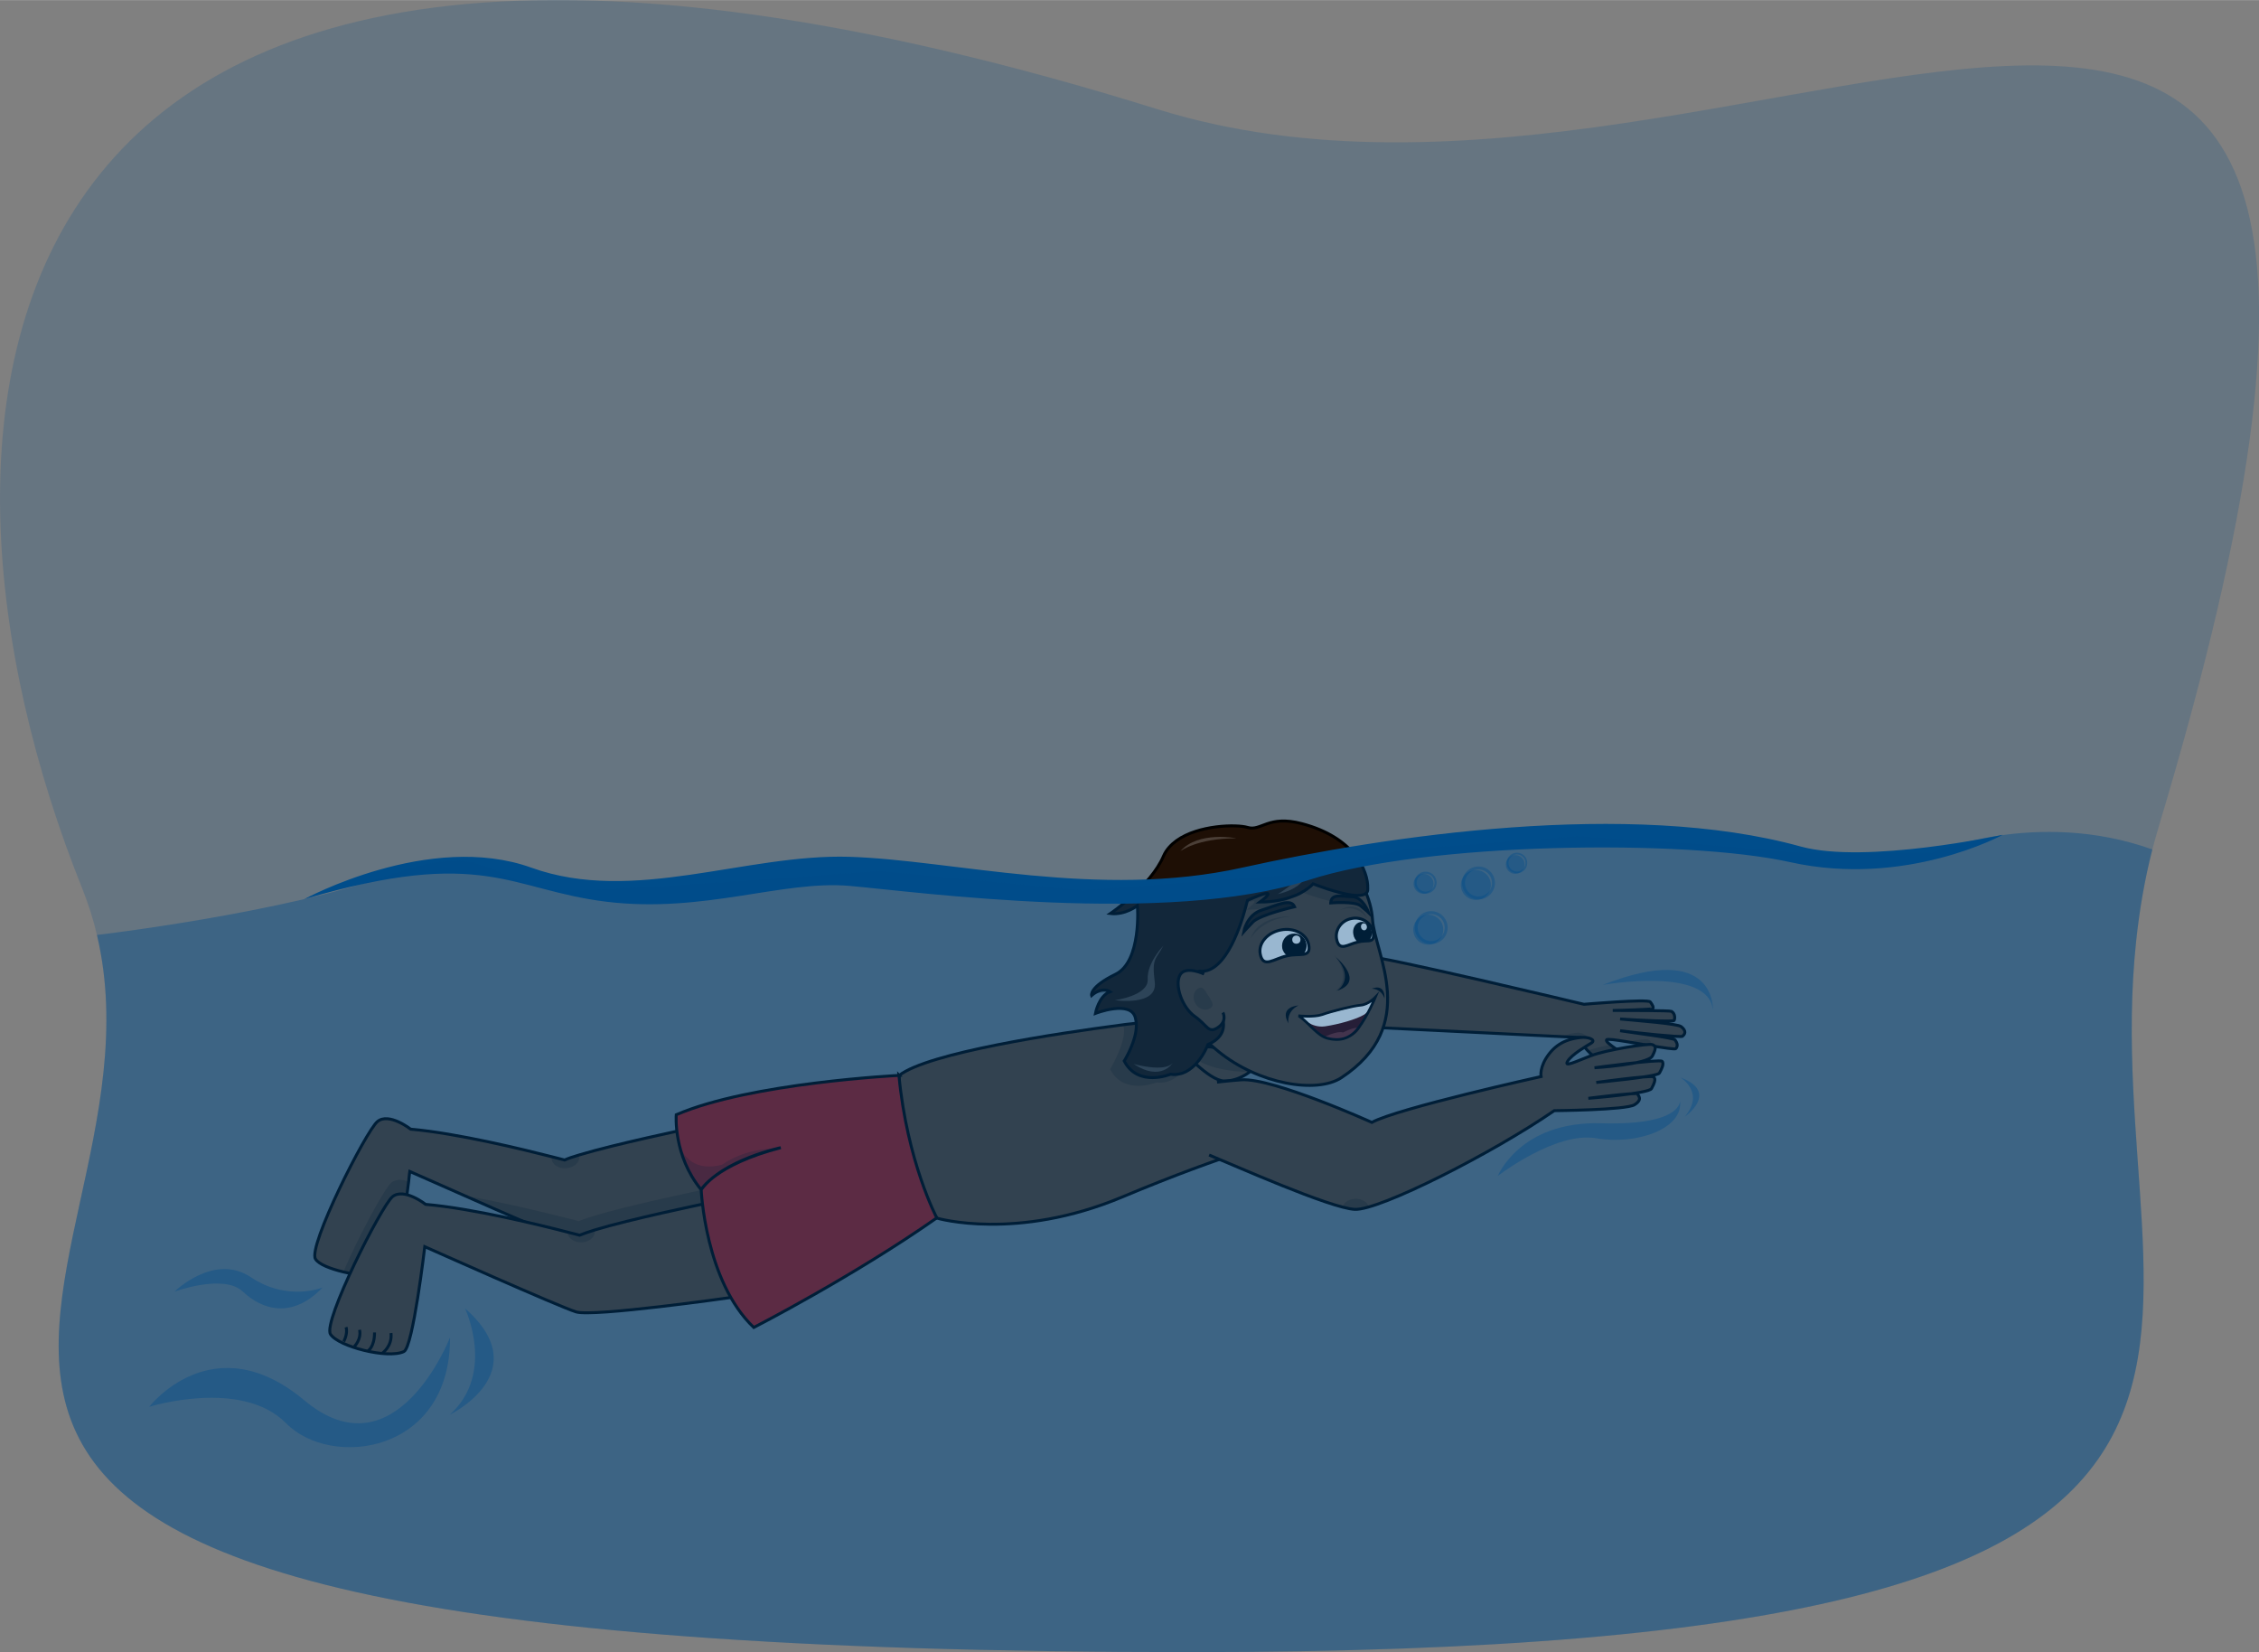 <?xml version="1.0" encoding="UTF-8"?>
<svg xmlns="http://www.w3.org/2000/svg" width="271.3mm" height="198.4mm" version="1.1" viewBox="0 0 769 562.3">
  <rect x="0" y="0" width="769" height="562.3" fill="#808080" stroke="none"/>
  <!-- Generator: Adobe Illustrator 29.3.1, SVG Export Plug-In . SVG Version: 2.1.0 Build 151)  -->
  <defs>
    <style>
      .st0 {
        stroke-width: .7px;
      }

      .st0, .st1, .st2, .st3, .st4, .st5, .st6, .st7, .st8 {
        stroke-miterlimit: 10;
      }

      .st0, .st1, .st9, .st3 {
        opacity: .4;
      }

      .st0, .st1, .st3 {
        stroke: #004d8b;
      }

      .st0, .st1, .st3, .st5, .st6 {
        fill: none;
      }

      .st1 {
        stroke-width: .6px;
      }

      .st2 {
        fill: #543c29;
      }

      .st2, .st4, .st5, .st6, .st7, .st8 {
        stroke: #000;
      }

      .st9, .st10, .st11 {
        fill: #004d8b;
      }

      .st10, .st12, .st13 {
        opacity: .2;
      }

      .st12, .st4, .st14 {
        fill: #fff;
      }

      .st5 {
        stroke-width: .9px;
      }

      .st15 {
        fill: #3f0000;
      }

      .st7 {
        fill: #1e0f05;
      }

      .st16 {
        fill: #702525;
      }

      .st8 {
        fill: #991616;
      }
    </style>
  </defs>
  <g id="Wasser">
    <path class="st10" d="M735,280.9c-.8,2.7-1.6,5.5-2.3,8.2-2.7,10.5-4.4,20.8-5.5,31-14.8,138.1,93.8,242.1-321.5,242.2-545.6,0-342.8-117.8-372.7-244.1-1.2-5.2-2.9-10.5-5-15.8C-35.9,143.5-19.5-91.7,393.9,37.1c206.1,64.2,469.9-185.1,341.1,243.8Z"/>
  </g>
  <g id="Junge">
    <path class="st2" d="M243.7,416s-.5,0-1.5.2c-8,1.1-46.1,6.3-51.3,4.7-3.3-1-19.3-8-32.6-13.9-10.2-4.5-18.8-8.3-18.8-8.3,0,0-.2,1.3-.4,3.5-1.1,8.8-4.2,31.2-6.7,32.2-1.9.7-9.2,0-15.5-1.5-4.5-1.1-8.4-2.6-9.5-4.4-2.7-4.2,17.2-43.6,21.1-46.8,3.9-3.2,11.3,2.6,11.3,2.6,15.9,1.4,38.7,7,48.1,9.4,2.7.7,4.3,1.1,4.3,1.1,1.1-.5,2.8-1.1,4.9-1.7,12.2-3.7,37.1-8.9,37.1-8.9l9.6,31.8Z"/>
    <path class="st13" d="M139.1,402.1c-1.1,8.8-4.2,31.2-6.7,32.2-1.9.7-9.2,0-15.5-1.5,5.5-12.7,14-28.3,16.3-30.3,1.6-1.3,3.8-1.1,5.8-.4Z"/>
    <path class="st13" d="M242.3,416.2c-8,1.1-46.1,6.3-51.3,4.7-3.3-1-19.3-8-32.6-13.9,13.5,2.3,27.9,5.9,34.7,7.6,2.5.6,3.9,1,3.9,1,1.2-.5,3-1.1,5.2-1.8,12.2-3.7,36.8-8.8,36.8-8.8l3.4,11.1Z"/>
    <path class="st2" d="M248.8,441.6s-46.9,6.7-52.7,4.9c-5.8-1.8-51.5-22.2-51.5-22.2,0,0-4,34.2-7.1,35.7-5.5,2.6-22.3-1.7-25-5.9-2.7-4.2,17.3-43.6,21.1-46.8,3.9-3.2,11.3,2.6,11.3,2.6,16.1,1.4,39.3,7.1,48.5,9.5,2.5.6,3.9,1,3.9,1,1.2-.5,3-1.1,5.2-1.8,12.2-3.7,36.8-8.8,36.8-8.8l9.6,31.8Z"/>
    <path class="st2" d="M572.7,352.7c-.5.4-15.1-1.1-21.2-1.9,5.1.8,18.1,2.4,18.7,3.1,1,1.4.9,2.2.3,3-.3.3-4.1-.3-8.7-1-2.7-.5-5.6-1-8.2-1.4-3.7-.6-6.5-1-6.7-.6-.2.4.4,1,1.2,1.6,1.2,1,2.8,2,2.8,2l-7.7,2.4s-1.5-.9-2.8-2.4c-.8-.8-1.5-1.9-2-3.1-.2-.4-.3-.8-.4-1.3l-6.5-.3-61-3s-16.9,7.2-23.1,10.3c-6.2,3.1-7.4-20.5-7.4-20.5,0,0,19.7-14,24.7-14.2,5-.2,74.5,16.4,74.5,16.4,0,0,21.8-1.9,22.6-.8s1.2,1.9.8,2.3c-.1.2-11.2.6-13.6.6,5.1,0,19.4,0,20,.3,1.3.8,1.2,2.4.9,3.1-.2.5-12.6-.1-18.4-.5,6.2.6,19.6,1.6,20.8,2.6,1.9,1.5,1.3,2.6.4,3.3Z"/>
    <path class="st2" d="M437.5,387.6s-19.5,4.7-55.5,19.8c-36,15.1-63,7.2-63,7.2-15.4-17.3-12.9-48.6-12.9-48.6,9.9-7.7,53.8-14.3,75.2-17.1,1.5-.2,2.9-.4,4.1-.5,4.8-.6,7.7-.9,7.7-.9l10.6,9.6,1.3,1.2,32.4,29.4Z"/>
    <path class="st2" d="M402,356.9s-.2,1.4,7.2-.4c7.5-1.8,16.6,8,16.6,8,0,0-3.9,3.5-9.1,3.4s-14.7-10.9-14.7-10.9Z"/>
    <ellipse class="st13" cx="421.6" cy="359.9" rx="4.7" ry="15.3" transform="translate(25 747.2) rotate(-84.8)"/>
    <path class="st2" d="M401.8,343.7s4.4,7.2,12.9,14.1c13.7,11.2,33.5,14.5,41.9,9,27-17.8,11.3-42.2,10.6-54.1s-14-39.1-54.7-23.6c-33.6,12.8-10.7,54.6-10.7,54.6Z"/>
    <path class="st13" d="M538.4,354.5c-.2-.4-.3-.8-.4-1.3l-6.5-.3c2.5-1.1,4.7-1.4,5.1-1.4,2.6-.3,4.1,1.6,3.6,1.9-.5.3-1.1.7-1.8,1.1Z"/>
    <path class="st13" d="M541.3,361.7s7.5-1,14-1.7c-5.8,1.2-14,1.7-14,1.7Z"/>
    <path class="st13" d="M540.4,357.6c1.9-.7,4.7-1.4,7.7-2,1.2,1,2.8,2,2.8,2l-7.7,2.4s-1.5-.9-2.8-2.4Z"/>
    <path class="st13" d="M541.9,366.7s11.3-1.6,16.7-2c-6.4,1-16.7,2-16.7,2Z"/>
    <path class="st13" d="M554.3,370.4c-6.3.9-15.1,1.6-15.1,1.6,0,0,10.9-1.4,15.1-1.6Z"/>
    <path class="st13" d="M561.7,355.9c-2.7-.5-5.6-1-8.2-1.4,3.7-.6,6.8-.9,7.3-.8.9.3,1.4.7.9,2.1Z"/>
    <path class="st2" d="M411.6,393.1c8.1,3.3,41.2,18.1,49.6,18.5s47-19.2,67.9-33.6c0,0,24.4-.2,27.3-2s1.3-3.1,1-3.7-16.7,1.5-16.7,1.5c0,0,20.6-1.6,21.5-3.3s1.7-3.4.6-4-19.4,1.9-19.4,1.9c0,0,20.8-1.9,21.5-3.2s1.7-3.2.9-4-23,2.2-23,2.2c0,0,18.2-1.1,19.7-4s1.1-3.5-.1-3.9-15.3,1.7-20.8,3.8-9.4,4.1-7.9,1.8,6.2-5,8-6.1-1-2.2-3.6-1.9-7.2,1-10.7,5.5-2.8,7.8-2.8,7.8c0,0-48.8,10.8-57.6,15.6,0,0-33.6-15.2-44.4-14.5-4.1.3-8.3.8-8.3.8"/>
    <path class="st8" d="M306.1,366s-50.8,2.5-75.9,13.4c0,0-1.1,13.9,8.5,25.5,0,0,4.7-8.5,27.1-14.3,0,0-19.6,4.1-27.1,14.3,0,0,1.3,31.1,17.9,46.9,0,0,34.1-17.5,62.3-37.3,0,0-10.1-19-12.9-48.6Z"/>
    <path class="st13" d="M461,304.8c0,.2,0,.3,0,.4-.2,4.8-13.9,0-17.7-1.5-.6-.2-.9-.4-.9-.4,0,0-.7.8-2.1,1.8-2.6,1.8-7.7,4.5-16,4.5,0,0,6.1-4.4.2-2.4-1.1.4-2.5.9-4.5,1.8,0,0-3.3,15.5-10,21.7-1.6,1.5-3.4,2.4-5.4,2.5-.3,0-.6,0-1,0,0,0-12.4,4.5,5.2,11,0,0,8.1,9.5-2.2,14.1,0,0-.8,2-2.3,4.2-.8,1.1-1.7,2.3-2.9,3.3-2,1.8-4.5,3-7.7,2.6,0,0-11.1,4.6-15.8-4.5,0,0,6.3-10.4,4.4-15.2,1.5-.2,3.1-.2,4.4-.4.7-2.3.3.7-.3-1.5-1.6-6.2-13.6-1.5-13.6-1.5,0,0,1.1-6,5-7.4,0,0-6-.4-6.3,1.3,0,0-.9-2.8,8.1-7.2,9-4.3,7.5-23.4,7.5-23.4,0,0-4.1,3.3-9.2,2.7,0,0,13.7-9.3,18.1-19.6.9-2.1,2.5-3.8,4.4-5.2,7.3-2.9,16.6-2.9,19.6-2,4.6,1.4,7-4.3,18.4-1.3,17.6,4.6,22.4,15.8,22.5,21.6Z"/>
    <path class="st7" d="M465.6,302.7c0,1.8-2,2.2-4.6,2-5.5-.5-14-3.9-14-3.9,0,0-1.2,1.4-3.7,2.8-.8.5-1.8,1-3,1.4-2.8,1.1-6.6,2-11.4,2,0,0,8.5-6.2-4.2-.6,0,0,0,.2-.2.6-.9,3.7-5.7,22.1-14.4,23.5-.5,0-1.1.1-1.7,0,0,0-2.5.9-3.7,2.5-1.4,1.9-.8,4.9,8.8,8.5,0,0,8.1,9.5-2.3,14,0,0-1.8,4.9-5.5,7.9-1.2,1-2.6,1.8-4.2,2.1-.9.2-2,.3-3,.1,0,0-11.1,4.6-15.8-4.5,0,0,2.2-3.5,3.4-7.6.7-2.3,1-4.8.4-7.1-1.6-6.2-13.6-1.5-13.6-1.5,0,0,1.1-6,5-7.4,0,0-2.6-1.9-6.3,1.3,0,0-.9-2.8,8.1-7.2,9-4.3,7.5-23.4,7.5-23.4,0,0-4.1,3.3-9.2,2.7,0,0,13.7-9.3,18.1-19.6.9-2.1,2.5-3.8,4.4-5.2,7.5-5.4,20.5-5.6,24.2-4.5,4.6,1.4,7-4.3,18.4-1.3,18.1,4.7,22.7,16.4,22.5,22Z"/>
    <path class="st2" d="M409.9,331.5s-6.3-3-8.2.3.6,11,5,14.1,4.6,6,7.9,3.8,1.7-5.1,1.7-5.1"/>
    <path class="st4" d="M443.6,324.8c-1.4.2-3.3,0-5.4.5h0c-4.5.9-8.2,4.5-9.2-.6-.7-3.7,2.4-7.3,7-8.2,4.6-.9,8.8,1.4,9.5,5,.5,2.4-.4,3.1-1.9,3.3Z"/>
    <path d="M443.6,324.8c-1.4.2-3.3,0-5.4.5h0c-.8-.6-1.5-1.5-1.7-2.6-.4-2.3,1-4.5,3.3-4.9,2.3-.4,4.5,1,4.9,3.3.3,1.4-.2,2.8-1.1,3.7Z"/>
    <circle class="st14" cx="441.3" cy="319.8" r="1.4"/>
    <path class="st4" d="M465.9,320.2c-.9.1-2.2,0-3.6.4-3.4.7-6.4,3.5-7.3-1-.6-3.2,1.7-6.4,5.1-7,3.4-.7,6.7,1.4,7.3,4.6.5,2.3-.2,2.9-1.5,3Z"/>
    <path d="M465.9,320.2c-.9.1-2.2,0-3.6.4-.8-.5-1.4-1.4-1.6-2.6-.4-2,.7-3.9,2.4-4.2,1.7-.3,3.4,1,3.8,3,.3,1.3-.1,2.6-.9,3.4Z"/>
    <ellipse class="st14" cx="464.2" cy="315.7" rx="1" ry="1.2" transform="translate(-51.6 94.1) rotate(-11)"/>
    <path d="M454.8,325.8s10.2,8.3.3,11.4c0,0,6.4-3.8-.3-11.4Z"/>
    <path class="st13" d="M197.2,393.8c.1,1.9-1.9,3.6-4.5,3.8s-4.8-1.3-4.9-3.2,0-.4,0-.7c2.7.7,4.3,1.1,4.3,1.1,1.1-.5,2.8-1.1,4.9-1.7,0,.2.1.4.1.7Z"/>
    <path class="st13" d="M202.5,419.2c.1,1.8-1.9,3.5-4.4,3.6s-4.7-1.2-4.8-3.1,0-.3,0-.4c2.5.6,3.9,1,3.9,1,1.2-.5,3-1.1,5.2-1.8,0,.2,0,.4.1.6Z"/>
    <path class="st13" d="M245.8,396.4h0c-12.3,3.2-14.7-7.2-14.7-7.2,1,8.1,7,16,7,16,14.7-13.4,27.7-14.4,27.7-14.4-9.3,0-15.7,2.6-20,5.6Z"/>
    <path class="st7" d="M440.7,308.6s-11.8,2.7-14.2,5.2-3.1,3.3-3.1,3.3c0,0,1-5.8,6.2-7.4s9.8-4.1,11.1-1.1Z"/>
    <path class="st7" d="M453,307.3s8.1-.7,10.2,1,2.7,2.3,2.7,2.3c0,0-1.9-5.3-5.5-5.4-3.7-.1-7.1-1.2-7.4,2Z"/>
    <path class="st13" d="M411.4,338.9c1.1,1.9,2.2,3.3.5,4.3s-3.9.2-5-1.7-.6-4.2,1-5.1,2.3.6,3.4,2.5Z"/>
    <path class="st13" d="M454.1,325s10.3,9.2.4,12.4c0,0,6.4-4-.4-12.4Z"/>
    <path class="st13" d="M425.7,319.5s3.4-6.7,13.7-7.6c0,0-11-.6-13.7,7.6Z"/>
    <path class="st13" d="M465.5,312.7s-3.2-5.3-9.3-3c0,0,6.2-4,9.3,3Z"/>
    <path class="st12" d="M445.3,292.9s2.3,8.5-10.3,11.4c0,0,10.7-6.4,10.3-11.4Z"/>
    <path class="st12" d="M399.2,361.8s-4,6.5-13.3.3c0,0,10.4,3,13.3-.3Z"/>
    <path class="st12" d="M420.9,285.3s-13-2.6-19.1,4.4c0,0,5.6-4.4,19.1-4.4Z"/>
    <path class="st12" d="M396,321.9s-5.6,5.8-5.3,11.4-11.2,7.1-11.2,7.1c0,0,14.7,2.2,13.6-6.2s.5-7.6,2.9-12.3Z"/>
    <path class="st6" d="M130.1,460.6s3.5-2.4,3-6.9"/>
    <path class="st6" d="M125.2,459.8s2.3-1.2,2.3-6.3"/>
    <path class="st6" d="M120.6,458.3s2.5-2.4,1.8-5.7"/>
    <path class="st6" d="M117,456.6s1.5-2.7.8-4.9"/>
    <path class="st13" d="M457.1,410.8c.3-1.5,2-2.7,4.2-2.8s4.3,1.1,4.6,2.7c-2.8,1-5.7,1.1-8.7,0Z"/>
    <path d="M442,342.2s-6.7.3-3.4,6.1c0,0-.8-4,3.4-6.1Z"/>
    <path class="st15" d="M444.5,347.8s3.4-.6,6.5-1.6c3-1.1,10.9-3.4,13.4-3.5s3.3-1.4,3.3-1.4c0,0-2.6,4.6-4.7,8.5s-6.8,4.4-10.4,3.5-4.1-2.7-8-5.4Z"/>
    <path class="st14" d="M443,346.2s3.4,3.8,8.1,3.1,10.7-2.4,13.3-4c2.5-1.7,3.1-4.6,3.1-4.6,0,0-17.6,5.5-24.4,5.5Z"/>
    <path class="st16" d="M450.9,352.9s4.4-2.2,6.3-1.5c0,0,3.7-2,5.2-1.5,0,0-4.1,6.5-11.5,3Z"/>
    <path class="st5" d="M442,345.7s5.1.6,8.1-.4c3-1.1,10.5-3,13.1-3.2s5-2.7,5-2.7c0,0-2.7,6.5-5.8,10.5s-6.8,4.4-10.4,3.5-6.1-5-9.9-7.7Z"/>
    <path d="M471.3,339.8s.5-5.2-4.4-3.3c0,0,3.2-.2,4.4,3.3Z"/>
  </g>
  <g id="Unterwasser">
    <path class="st11" d="M103.6,306s42.6-23.2,77.3-10.7,73-4.8,108.3-3.7,84.8,14.5,133.6,3.7,132.1-23.3,190.2-7.2c22.2,6.1,68.8-4,68.8-4,0,0-33,18.1-72.5,9.3-35.6-7.9-124.2-6.8-163.8,6.1-48,15.7-133.5,4-156.3,2s-49.7,9.4-82.7,5.4-41.7-18.9-102.9-.9Z"/>
    <path class="st9" d="M405.7,562.3c-545.6,0-342.8-117.8-372.7-244.1,0,0,63.3-7.4,100.4-20.7,37.1-13.3,32.8,6.8,64.4,5.5,31.7-1.2,101.5-6.6,101.5-6.6l69.3,6.6,70.5-5.3,39.1-8.6,58.8-4.5,38.4,2.4,37.9,3.3h44.1s36-15.3,75.3-1.2c-2.7,10.5-4.4,20.8-5.5,31-14.8,138.1,93.8,242.1-321.5,242.2Z"/>
    <circle class="st3" cx="487.2" cy="315.7" r="5.1"/>
    <circle class="st9" cx="486.2" cy="316.4" r="5.1"/>
    <circle class="st3" cx="503.3" cy="300.5" r="5.1"/>
    <circle class="st9" cx="502.4" cy="301.2" r="5.1"/>
    <circle class="st0" cx="485.3" cy="300.4" r="3.4"/>
    <circle class="st9" cx="484.6" cy="300.8" r="3.4"/>
    <circle class="st1" cx="516.4" cy="293.7" r="3.2"/>
    <circle class="st9" cx="515.8" cy="294.2" r="3.2"/>
    <path class="st9" d="M153.1,455.4s-18.4,47.2-49.5,21.2-52.8,2.2-52.8,2.2c0,0,31.4-9.8,46.6,5.6,15.2,15.5,55.8,10.5,55.8-29Z"/>
    <path class="st9" d="M109.8,438.2s-11.9,4.9-24.4-3.5-26,4.9-26,4.9c0,0,16.8-6.2,23.3,0s16.8,9.4,27.1-1.4Z"/>
    <path class="st9" d="M158.3,445.3s10.5,22.1-5.2,36.2c0,0,29.9-14.5,5.2-36.2Z"/>
    <path class="st9" d="M545.6,335.2s36.4-6.5,37.5,8.7c0,0,1.5-24-37.5-8.7Z"/>
    <path class="st9" d="M571.9,374.6s.9,8.5-26.8,7.7-35.2,17.9-35.2,17.9c0,0,19.7-15.2,33.5-12.8s29.8-3.3,28.5-12.8Z"/>
    <path class="st9" d="M572,366.7s8.6,5,1.5,13.4c0,0,12.1-8.4-1.5-13.4Z"/>
  </g>
</svg>